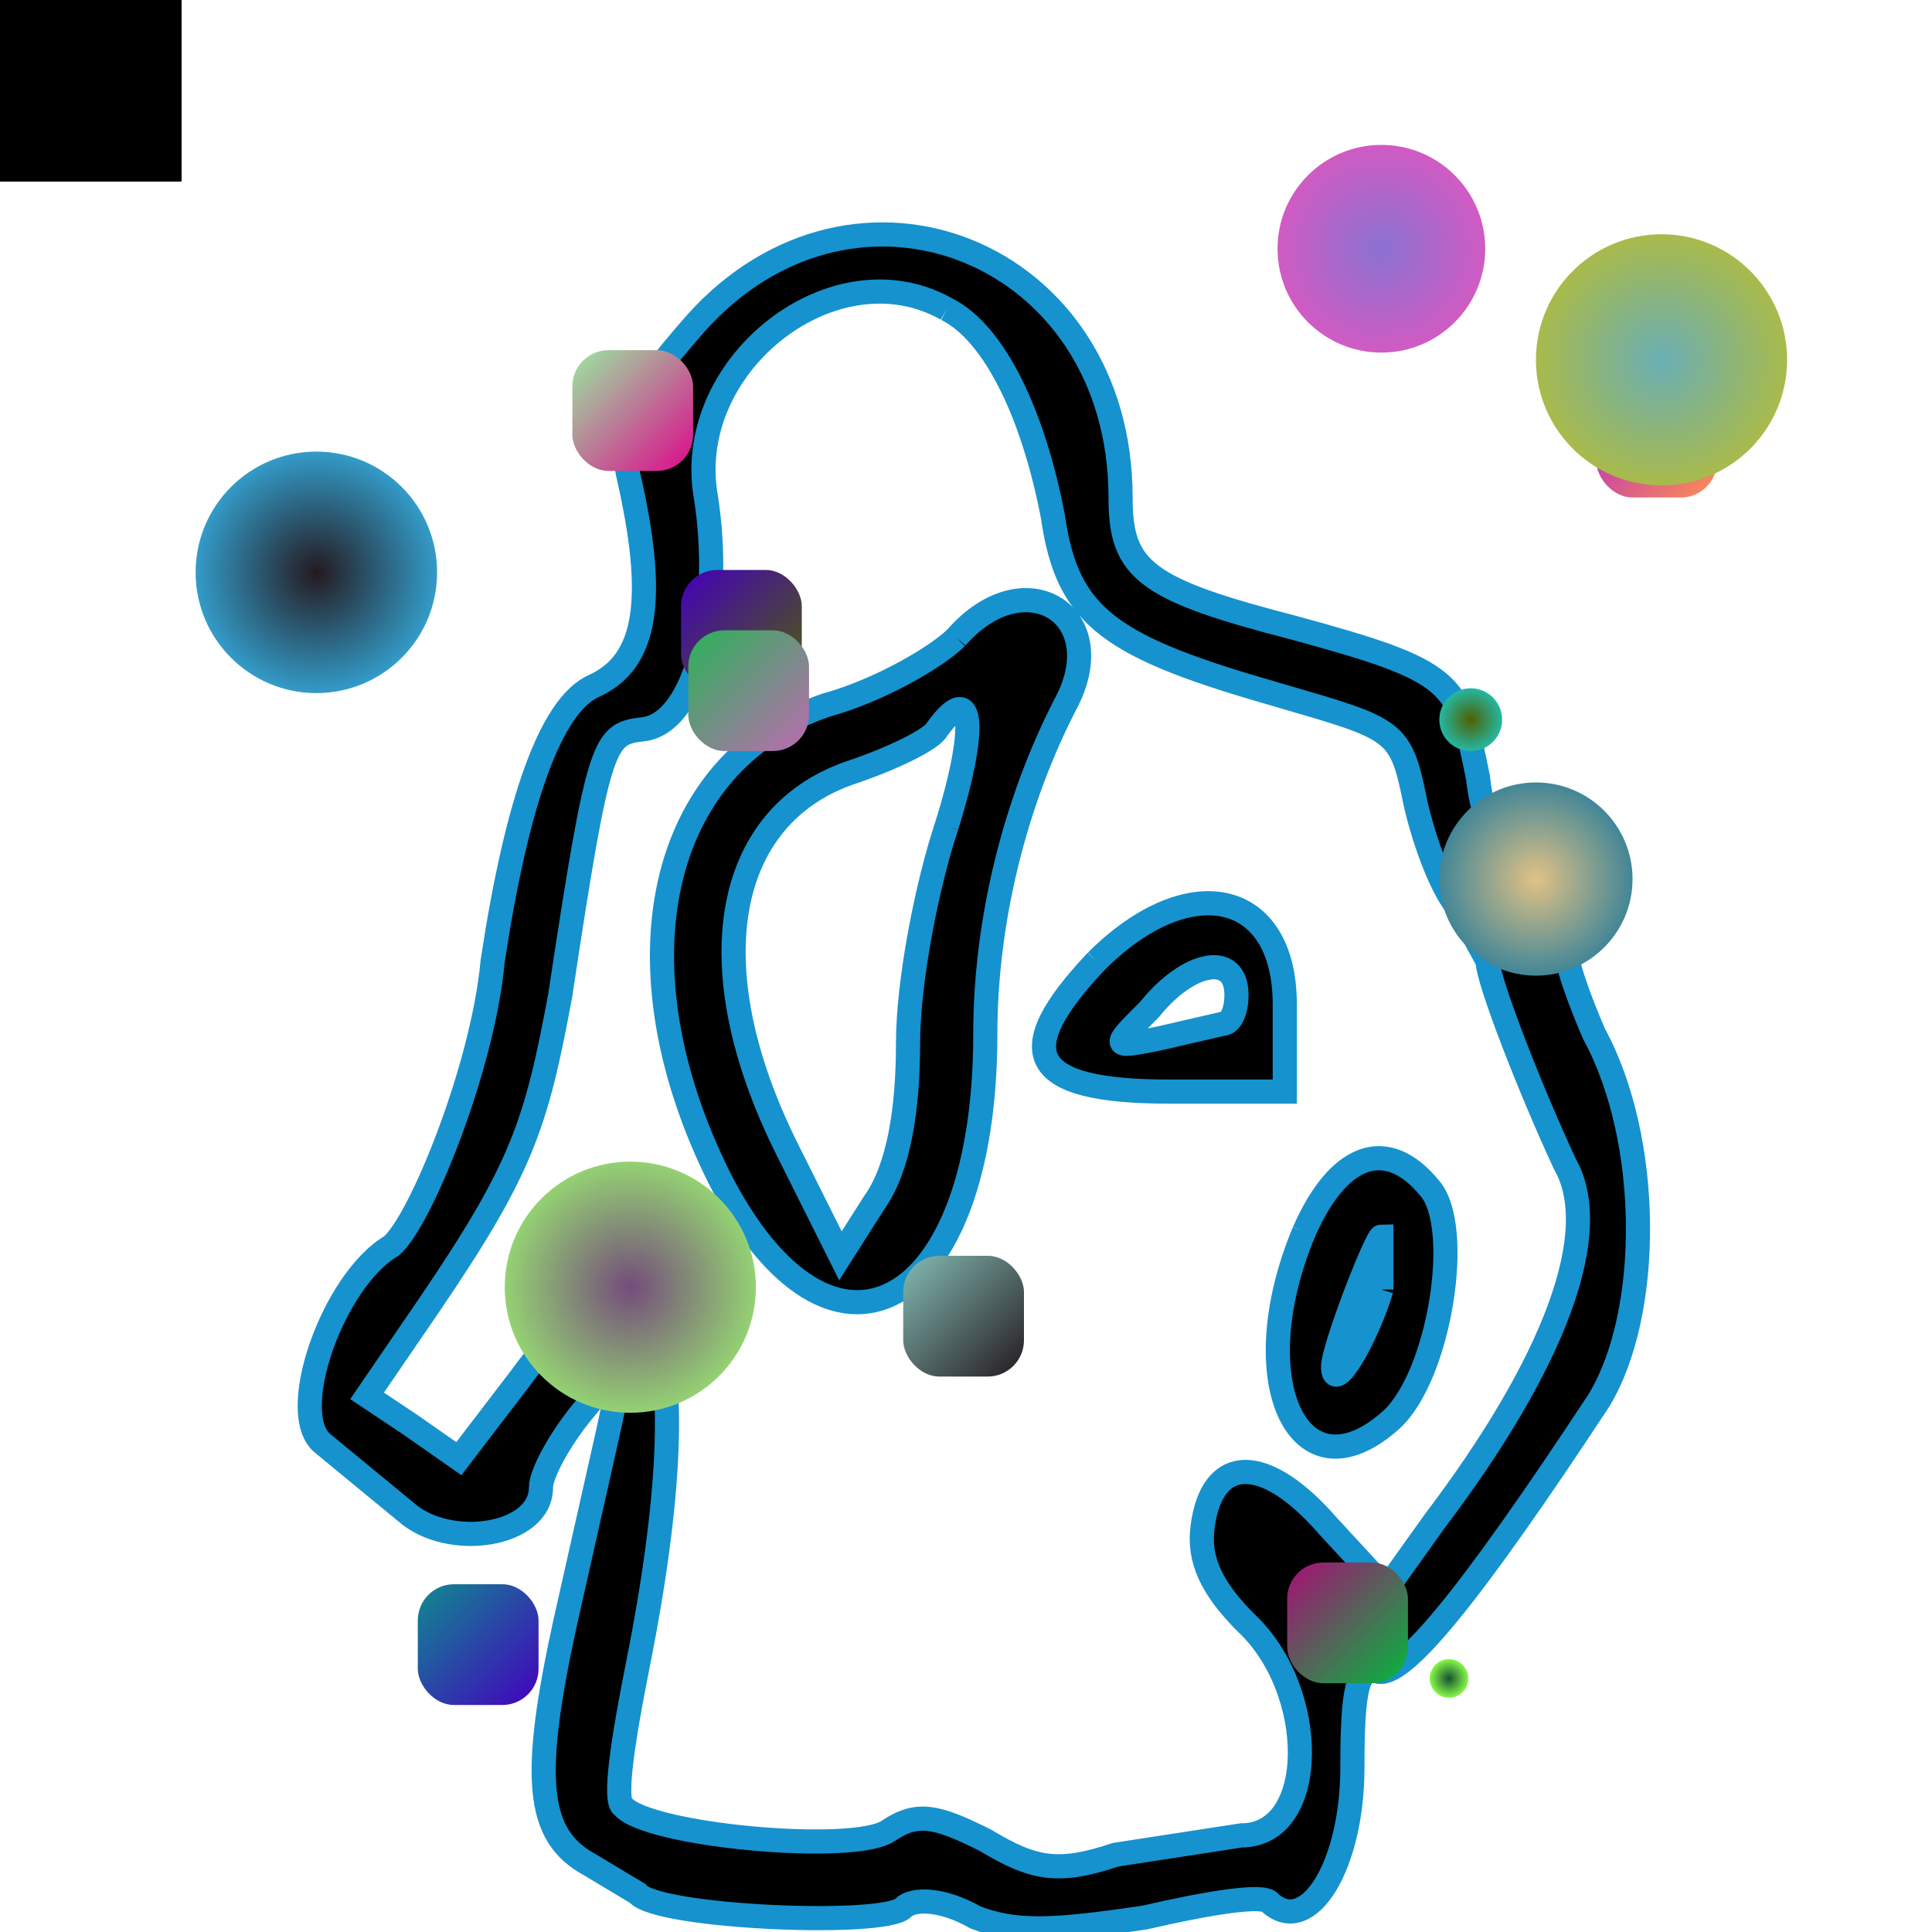 <svg xmlns="http://www.w3.org/2000/svg" xmlns:xlink="http://www.w3.org/1999/xlink" xmlns:svgjs="http://svgjs.dev/svgjs" width="800" height="800" style="background-color:rgb(196,178,183)" viewBox="0 0 800 800"><animate attributeName="fill" values="rgb(146,55,25);rgb(207,60,105)" dur="0.4s" repeatCount="indefinite" /><path transform="scale(2)" d="M144 67c-14 16-16 21-14 31 6 26 4 39-7 44-9 4-16 24-21 57-2 22-15 54-21 59-12 7-22 35-14 41l17 14c9 8 28 5 28-5 0-3 4-10 8-15l9-11-3 14-9 40c-7 32-6 44 5 50l10 6c4 5 51 7 55 3 2-2 8-2 15 2 8 3 15 3 35 0 13-3 25-5 26-3 8 7 17-8 17-28 0-16 1-21 5-20 5 2 19-15 46-56 11-18 11-54-1-76-3-7-6-15-6-19 0-3-4-9-8-12s-9-12-10-22c-4-20-5-22-38-31-31-8-36-12-36-27 0-51-55-73-88-36m52-3c10 5 18 22 22 43 3 21 12 27 47 37 24 7 25 7 28 22 2 9 6 19 9 22l6 11c0 4 9 27 16 42 8 14-2 41-27 74l-10 14-12-13c-13-15-24-15-26 0-1 7 2 13 9 20 15 14 15 44-1 44l-26 4c-12 4-17 3-27-3-10-5-14-6-20-2-7 5-50 1-55-5-2-1 0-14 3-29 14-70 3-97-24-60l-13 17-10-7-9-6 13-19c19-28 22-37 27-64 8-53 9-54 17-55 11-1 17-25 13-49-4-27 27-51 50-38m2 68c-4 4-16 11-27 14-35 12-44 54-22 98 23 45 55 28 55-30 0-23 6-48 17-69 9-18-9-29-23-13m-2 39c-4 12-8 32-8 45 0 14-2 26-7 33l-7 11-11-22c-19-38-13-69 13-78 9-3 17-7 18-9 8-11 8 1 2 20m31 28c-18 19-14 27 15 27h24v-18c0-24-20-28-39-9m29 7c0 3-1 6-3 6l-13 3c-10 2-10 2-2-6 8-10 18-12 18-3m14 49c-13 31-1 56 18 39 10-9 15-40 8-48-9-11-19-7-26 9m16 12c-3 10-10 22-10 16 0-4 9-27 10-27v11" stroke="rgb(22,146,206)" stroke-width="5"/><defs><path id="randomPath" d="M50,50 L150,50 L150,250 L50,250 Z"/><path id="zigzag" d="M170,419 L220,150 L270,251 L420,351 L500,153 210,353 L334,455 L220,255 L195,55 Z"/></defs><rect width="75" height="75" ><animate attributeName="fill" values="rgb(20,26,150)" dur="0.4s" repeatCount="indefinite" /><animate attributeName="opacity" values="0;3;0" dur="0.1s" repeatCount="indefinite" /><animateTransform attributeType="xml" attributeName="transform" type="rotate" from="360" to="0 21 122" dur="3s" repeatCount="indefinite"/><animateMotion dur="3s" repeatCount="indefinite"><mpath href="#zigzag"></mpath></animateMotion></rect><defs><linearGradient id="gradient473473" x1="0%" y1="0%" x2="100%" y2="100%"><stop offset="0%" stop-color="rgb(16,138,144)"/><stop offset="100%" stop-color="rgb(67,0,190)"/></linearGradient></defs><rect x="173" y="656" width = "50" height = "50" fill="url(#gradient473473)"  rx="15"><animate attributeName="opacity" values="0;1;0" dur="0.1s" repeatCount="indefinite" /></rect><defs><linearGradient id="gradient484761" x1="0%" y1="0%" x2="100%" y2="100%"><stop offset="0%" stop-color="rgb(166,24,216)"/><stop offset="100%" stop-color="rgb(255,144,80)"/></linearGradient></defs><rect x="661" y="156" width = "50" height = "50" fill="url(#gradient484761)"  rx="15"><animate attributeName="opacity" values="0;1;0" dur="0.1s" repeatCount="indefinite" /></rect><defs><radialGradient id="gradient294187"><stop offset="0%" stop-color="rgb(116,76,123)"/><stop offset="100%" stop-color="rgb(148,209,115)"/></radialGradient></defs><circle cx="261" cy="533" r="52" fill="url(#gradient294187)" ><animate attributeName="opacity" values="0;1;0" dur="8s" repeatCount="indefinite" /><animateTransform attributeType="xml" attributeName="transform" type="rotate" from="360" to="0 400 400" dur="8s" repeatCount="indefinite"/><animateMotion dur="8s" repeatCount="indefinite"><mpath href="#zigzag"/></animateMotion></circle><defs><linearGradient id="gradient425874" x1="0%" y1="0%" x2="100%" y2="100%"><stop offset="0%" stop-color="rgb(131,187,179)"/><stop offset="100%" stop-color="rgb(36,26,32)"/></linearGradient></defs><rect x="374" y="520" width = "50" height = "50" fill="url(#gradient425874)"  rx="15"><animate attributeName="opacity" values="0;1;0" dur="0.1s" repeatCount="indefinite" /></rect><rect width="75" height="75" ><animate attributeName="fill" values="rgb(182,61,93)" dur="0.4s" repeatCount="indefinite" /><animate attributeName="opacity" values="0;1;0" dur="0.1s" repeatCount="indefinite" /><animateTransform attributeType="xml" attributeName="transform" type="rotate" from="360" to="0 205 248" dur="1s" repeatCount="indefinite"/><animateMotion dur="1s" repeatCount="indefinite"><mpath href="#zigzag"></mpath></animateMotion></rect><rect width="75" height="75" ><animate attributeName="fill" values="rgb(92,89,123)" dur="0.4s" repeatCount="indefinite" /><animate attributeName="opacity" values="0;7;0" dur="0.1s" repeatCount="indefinite" /><animateTransform attributeType="xml" attributeName="transform" type="rotate" from="360" to="0 49 220" dur="7s" repeatCount="indefinite"/><animateMotion dur="7s" repeatCount="indefinite"><mpath href="#zigzag"></mpath></animateMotion></rect><rect width="75" height="75" ><animate attributeName="fill" values="rgb(19,30,118)" dur="0.4s" repeatCount="indefinite" /><animate attributeName="opacity" values="0;7;0" dur="0.1s" repeatCount="indefinite" /><animateTransform attributeType="xml" attributeName="transform" type="rotate" from="360" to="0 49 263" dur="7s" repeatCount="indefinite"/><animateMotion dur="7s" repeatCount="indefinite"><mpath href="#zigzag"></mpath></animateMotion></rect><defs><linearGradient id="gradient655633" x1="0%" y1="0%" x2="100%" y2="100%"><stop offset="0%" stop-color="rgb(168,13,118)"/><stop offset="100%" stop-color="rgb(1,185,61)"/></linearGradient></defs><rect x="533" y="647" width = "50" height = "50" fill="url(#gradient655633)"  rx="15"><animate attributeName="opacity" values="0;1;0" dur="0.1s" repeatCount="indefinite" /></rect><rect width="75" height="75" ><animate attributeName="fill" values="rgb(191,167,120)" dur="0.4s" repeatCount="indefinite" /><animate attributeName="opacity" values="0;1;0" dur="0.1s" repeatCount="indefinite" /><animateTransform attributeType="xml" attributeName="transform" type="rotate" from="360" to="0 55 47" dur="1s" repeatCount="indefinite"/><animateMotion dur="1s" repeatCount="indefinite"><mpath href="#zigzag"></mpath></animateMotion></rect><rect width="75" height="75" ><animate attributeName="fill" values="rgb(117,205,244)" dur="0.4s" repeatCount="indefinite" /><animate attributeName="opacity" values="0;5;0" dur="0.1s" repeatCount="indefinite" /><animateTransform attributeType="xml" attributeName="transform" type="rotate" from="360" to="0 13 107" dur="5s" repeatCount="indefinite"/><animateMotion dur="5s" repeatCount="indefinite"><mpath href="#zigzag"></mpath></animateMotion></rect><defs><linearGradient id="gradient340982" x1="0%" y1="0%" x2="100%" y2="100%"><stop offset="0%" stop-color="rgb(67,0,190)"/><stop offset="100%" stop-color="rgb(78,96,2)"/></linearGradient></defs><rect x="282" y="236" width = "50" height = "50" fill="url(#gradient340982)"  rx="15"><animate attributeName="opacity" values="0;1;0" dur="0.1s" repeatCount="indefinite" /></rect><rect width="75" height="75" ><animate attributeName="fill" values="rgb(255,144,80)" dur="0.4s" repeatCount="indefinite" /><animate attributeName="opacity" values="0;1;0" dur="0.1s" repeatCount="indefinite" /><animateTransform attributeType="xml" attributeName="transform" type="rotate" from="360" to="0 59 10" dur="1s" repeatCount="indefinite"/><animateMotion dur="1s" repeatCount="indefinite"><mpath href="#zigzag"></mpath></animateMotion></rect><defs><radialGradient id="gradient962947"><stop offset="0%" stop-color="rgb(225,194,133)"/><stop offset="100%" stop-color="rgb(66,134,151)"/></radialGradient></defs><circle cx="636" cy="364" r="40" fill="url(#gradient962947)" ><animate attributeName="opacity" values="0;1;0" dur="8s" repeatCount="indefinite" /><animateTransform attributeType="xml" attributeName="transform" type="rotate" from="360" to="0 400 400" dur="8s" repeatCount="indefinite"/><animateMotion dur="8s" repeatCount="indefinite"><mpath href="#zigzag"/></animateMotion></circle><defs><radialGradient id="gradient842799"><stop offset="0%" stop-color="rgb(36,26,32)"/><stop offset="100%" stop-color="rgb(51,155,200)"/></radialGradient></defs><circle cx="131" cy="237" r="50" fill="url(#gradient842799)" ><animate attributeName="opacity" values="0;1;0" dur="10s" repeatCount="indefinite" /><animateTransform attributeType="xml" attributeName="transform" type="rotate" from="360" to="0 400 400" dur="10s" repeatCount="indefinite"/><animateMotion dur="10s" repeatCount="indefinite"><mpath href="#zigzag"/></animateMotion></circle><defs><radialGradient id="gradient290411"><stop offset="0%" stop-color="rgb(22,81,48)"/><stop offset="100%" stop-color="rgb(135,249,73)"/></radialGradient></defs><circle cx="600" cy="695" r="8" fill="url(#gradient290411)" ><animate attributeName="opacity" values="0;1;0" dur="2s" repeatCount="indefinite" /><animateTransform attributeType="xml" attributeName="transform" type="rotate" from="360" to="0 400 400" dur="2s" repeatCount="indefinite"/><animateMotion dur="2s" repeatCount="indefinite"><mpath href="#zigzag"/></animateMotion></circle><rect width="75" height="75" ><animate attributeName="fill" values="rgb(168,111,202)" dur="0.4s" repeatCount="indefinite" /><animate attributeName="opacity" values="0;7;0" dur="0.1s" repeatCount="indefinite" /><animateTransform attributeType="xml" attributeName="transform" type="rotate" from="360" to="0 118 173" dur="7s" repeatCount="indefinite"/><animateMotion dur="7s" repeatCount="indefinite"><mpath href="#zigzag"></mpath></animateMotion></rect><rect width="75" height="75" ><animate attributeName="fill" values="rgb(167,102,148)" dur="0.4s" repeatCount="indefinite" /><animate attributeName="opacity" values="0;1;0" dur="0.1s" repeatCount="indefinite" /><animateTransform attributeType="xml" attributeName="transform" type="rotate" from="360" to="0 207 67" dur="1s" repeatCount="indefinite"/><animateMotion dur="1s" repeatCount="indefinite"><mpath href="#zigzag"></mpath></animateMotion></rect><rect width="75" height="75" ><animate attributeName="fill" values="rgb(1,185,61)" dur="0.4s" repeatCount="indefinite" /><animate attributeName="opacity" values="0;5;0" dur="0.1s" repeatCount="indefinite" /><animateTransform attributeType="xml" attributeName="transform" type="rotate" from="360" to="0 182 89" dur="5s" repeatCount="indefinite"/><animateMotion dur="5s" repeatCount="indefinite"><mpath href="#zigzag"></mpath></animateMotion></rect><defs><linearGradient id="gradient906337" x1="0%" y1="0%" x2="100%" y2="100%"><stop offset="0%" stop-color="rgb(154,233,161)"/><stop offset="100%" stop-color="rgb(221,8,140)"/></linearGradient></defs><rect x="237" y="145" width = "50" height = "50" fill="url(#gradient906337)"  rx="15"><animate attributeName="opacity" values="0;1;0" dur="0.1s" repeatCount="indefinite" /></rect><defs><radialGradient id="gradient26195"><stop offset="0%" stop-color="rgb(138,114,209)"/><stop offset="100%" stop-color="rgb(208,91,195)"/></radialGradient></defs><circle cx="572" cy="103" r="43" fill="url(#gradient26195)" ><animate attributeName="opacity" values="0;1;0" dur="6s" repeatCount="indefinite" /><animateTransform attributeType="xml" attributeName="transform" type="rotate" from="360" to="0 400 400" dur="6s" repeatCount="indefinite"/><animateMotion dur="6s" repeatCount="indefinite"><mpath href="#zigzag"/></animateMotion></circle><defs><radialGradient id="gradient287839"><stop offset="0%" stop-color="rgb(78,96,2)"/><stop offset="100%" stop-color="rgb(36,184,163)"/></radialGradient></defs><circle cx="609" cy="298" r="13" fill="url(#gradient287839)" ><animate attributeName="opacity" values="0;1;0" dur="10s" repeatCount="indefinite" /><animateTransform attributeType="xml" attributeName="transform" type="rotate" from="360" to="0 400 400" dur="10s" repeatCount="indefinite"/><animateMotion dur="10s" repeatCount="indefinite"><mpath href="#zigzag"/></animateMotion></circle><defs><radialGradient id="gradient959039"><stop offset="0%" stop-color="rgb(106,174,181)"/><stop offset="100%" stop-color="rgb(168,186,75)"/></radialGradient></defs><circle cx="688" cy="149" r="52" fill="url(#gradient959039)" ><animate attributeName="opacity" values="0;1;0" dur="10s" repeatCount="indefinite" /><animateTransform attributeType="xml" attributeName="transform" type="rotate" from="360" to="0 400 400" dur="10s" repeatCount="indefinite"/><animateMotion dur="10s" repeatCount="indefinite"><mpath href="#zigzag"/></animateMotion></circle><defs><linearGradient id="gradient371385" x1="0%" y1="0%" x2="100%" y2="100%"><stop offset="0%" stop-color="rgb(41,179,88)"/><stop offset="100%" stop-color="rgb(189,107,177)"/></linearGradient></defs><rect x="285" y="261" width = "50" height = "50" fill="url(#gradient371385)"  rx="15"><animate attributeName="opacity" values="0;1;0" dur="0.1s" repeatCount="indefinite" /></rect></svg>